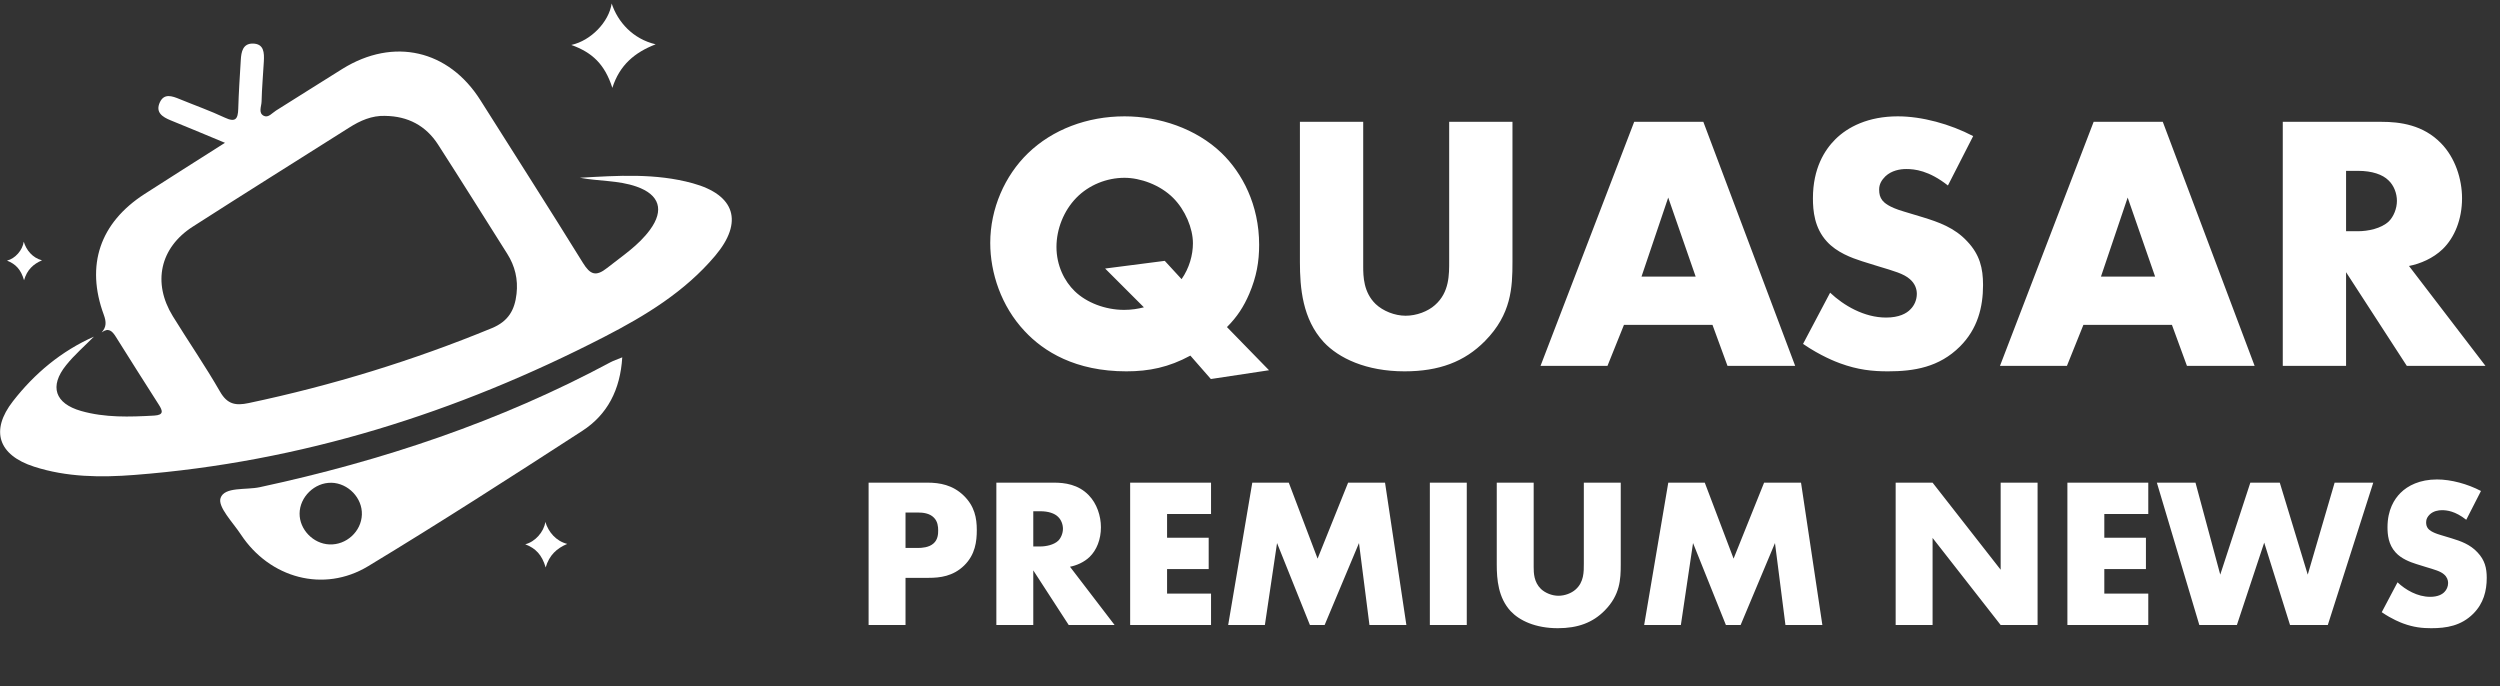 <svg xmlns="http://www.w3.org/2000/svg" width="164" height="45" viewBox="0 0 164 45" fill="none"><rect x="0" y="0" width="164" height="45" fill="#333333" stroke="none"/><g clip-path="url(#clip0_5873_43395)"><path d="M6.675 21.799C6.985 21.45 6.978 21.112 6.811 20.657C5.607 17.396 6.553 14.618 9.484 12.727C11.177 11.636 12.882 10.561 14.758 9.368C13.435 8.819 12.321 8.348 11.198 7.895C10.647 7.672 10.183 7.369 10.486 6.712C10.768 6.103 11.294 6.301 11.777 6.498C12.767 6.905 13.78 7.263 14.747 7.716C15.445 8.045 15.61 7.81 15.629 7.139C15.659 6.068 15.732 5 15.796 3.929C15.826 3.408 15.927 2.856 16.575 2.858C17.329 2.863 17.338 3.47 17.308 4.03C17.26 4.908 17.179 5.786 17.159 6.666C17.152 6.978 16.929 7.408 17.306 7.599C17.6 7.748 17.852 7.413 18.103 7.256C19.564 6.347 21.011 5.416 22.474 4.511C25.825 2.438 29.429 3.27 31.517 6.576C33.761 10.133 36.031 13.674 38.245 17.252C38.718 18.017 39.09 18.162 39.825 17.58C40.813 16.794 41.881 16.112 42.641 15.073C43.583 13.789 43.273 12.773 41.762 12.243C40.56 11.82 39.276 11.896 38.04 11.661C40.521 11.517 43.007 11.351 45.444 12.022C48.225 12.787 48.783 14.563 46.916 16.778C44.927 19.136 42.336 20.71 39.644 22.096C29.953 27.086 19.733 30.312 8.823 31.156C6.604 31.328 4.38 31.307 2.233 30.613C-0.112 29.857 -0.657 28.251 0.852 26.317C2.272 24.494 4.022 23.031 6.161 22.084C5.547 22.704 4.879 23.281 4.337 23.957C3.223 25.34 3.6 26.471 5.322 26.96C6.889 27.406 8.499 27.353 10.109 27.263C10.764 27.226 10.674 26.948 10.417 26.546C9.471 25.062 8.527 23.578 7.594 22.086C7.36 21.712 7.116 21.48 6.682 21.799H6.675ZM25.271 7.601C24.39 7.574 23.631 7.911 22.91 8.369C19.488 10.535 16.054 12.681 12.645 14.869C10.493 16.25 9.99 18.552 11.336 20.742C12.358 22.401 13.467 24.007 14.437 25.696C14.912 26.523 15.454 26.622 16.304 26.443C21.776 25.289 27.093 23.656 32.266 21.526C33.361 21.073 33.766 20.326 33.885 19.276C33.993 18.329 33.784 17.452 33.276 16.65C31.767 14.26 30.267 11.861 28.738 9.485C27.936 8.24 26.755 7.622 25.271 7.603V7.601Z" fill="white"></path><path d="M40.82 23.442C40.691 25.563 39.852 27.194 38.199 28.265C33.547 31.277 28.887 34.278 24.148 37.144C21.233 38.906 17.689 37.927 15.803 35.066C15.282 34.274 14.271 33.251 14.469 32.67C14.724 31.919 16.134 32.155 17.039 31.96C25.072 30.23 32.798 27.656 40.057 23.759C40.252 23.656 40.466 23.587 40.817 23.442H40.82ZM21.736 31.67C20.641 31.647 19.66 32.599 19.653 33.69C19.646 34.736 20.544 35.668 21.605 35.714C22.717 35.765 23.698 34.869 23.739 33.764C23.781 32.672 22.843 31.693 21.736 31.668V31.67Z" fill="white"></path><path d="M37.477 2.949C38.765 2.665 39.941 1.447 40.126 0.23C40.529 1.447 41.515 2.554 43.012 2.907C41.632 3.44 40.645 4.27 40.17 5.765C39.675 4.215 38.851 3.44 37.477 2.949Z" fill="white"></path><path d="M0.459 17.096C0.994 16.967 1.482 16.411 1.558 15.855C1.726 16.411 2.135 16.916 2.756 17.077C2.184 17.321 1.774 17.7 1.577 18.382C1.371 17.675 1.03 17.321 0.459 17.096Z" fill="white"></path><path d="M34.455 35.704C35.096 35.551 35.682 34.894 35.774 34.237C35.975 34.894 36.465 35.492 37.211 35.681C36.524 35.969 36.032 36.417 35.796 37.224C35.549 36.388 35.139 35.969 34.455 35.704Z" fill="white"></path></g><path d="M80.488 21.456L83.248 24.288L79.432 24.864L78.088 23.328C76.672 24.096 75.376 24.36 73.888 24.36C70.552 24.36 68.464 23.064 67.216 21.72C65.68 20.088 64.96 17.904 64.96 15.936C64.96 13.68 65.92 11.52 67.432 10.056C69.04 8.496 71.32 7.632 73.768 7.632C76.048 7.632 78.448 8.424 80.128 10.032C81.496 11.352 82.6 13.44 82.6 16.056C82.6 17.16 82.432 18.144 81.952 19.272C81.592 20.112 81.16 20.784 80.488 21.456ZM72.496 17.616L76.408 17.112L77.512 18.312C78.016 17.592 78.256 16.728 78.256 15.96C78.256 14.976 77.752 13.776 76.96 12.984C76.096 12.12 74.8 11.664 73.768 11.664C72.616 11.664 71.44 12.12 70.6 12.984C69.784 13.824 69.304 15.024 69.304 16.2C69.304 17.424 69.832 18.456 70.504 19.104C71.272 19.848 72.496 20.328 73.744 20.328C74.248 20.328 74.656 20.256 75.04 20.16L72.496 17.616ZM85.274 7.992H89.426V17.472C89.426 18.144 89.45 19.176 90.242 19.944C90.722 20.4 91.49 20.712 92.21 20.712C92.93 20.712 93.674 20.424 94.13 20.016C95.09 19.176 95.066 18 95.066 17.112V7.992H99.218V17.184C99.218 18.864 99.146 20.616 97.418 22.368C96.074 23.736 94.394 24.36 92.138 24.36C89.618 24.36 87.818 23.496 86.834 22.44C85.442 20.928 85.274 18.888 85.274 17.184V7.992ZM113.323 24L112.339 21.312H106.531L105.451 24H101.059L107.203 7.992H111.739L117.763 24H113.323ZM107.683 18.144H111.235L109.435 12.96L107.683 18.144ZM118.28 22.56L120.056 19.2C120.944 20.04 122.288 20.832 123.728 20.832C124.568 20.832 125.072 20.568 125.336 20.28C125.576 20.04 125.744 19.68 125.744 19.272C125.744 18.96 125.624 18.6 125.288 18.312C124.88 17.952 124.256 17.784 123.224 17.472L122.144 17.136C121.472 16.92 120.488 16.56 119.84 15.84C119.024 14.952 118.928 13.824 118.928 13.008C118.928 11.04 119.696 9.84 120.392 9.144C121.208 8.328 122.552 7.632 124.496 7.632C126.08 7.632 127.928 8.136 129.44 8.928L127.784 12.168C126.536 11.184 125.6 11.088 125.048 11.088C124.64 11.088 124.088 11.184 123.68 11.568C123.44 11.808 123.272 12.072 123.272 12.432C123.272 12.72 123.32 12.936 123.488 13.152C123.608 13.296 123.896 13.584 124.88 13.872L126.152 14.256C127.16 14.568 128.216 14.928 129.056 15.84C129.872 16.704 130.088 17.592 130.088 18.696C130.088 20.16 129.728 21.576 128.576 22.728C127.208 24.096 125.552 24.36 123.848 24.36C122.84 24.36 121.88 24.264 120.704 23.832C120.44 23.736 119.432 23.352 118.28 22.56ZM143.463 24L142.479 21.312H136.671L135.591 24H131.199L137.343 7.992H141.879L147.903 24H143.463ZM137.823 18.144H141.375L139.575 12.96L137.823 18.144ZM149.75 7.992H156.23C157.43 7.992 158.966 8.184 160.142 9.408C161.054 10.344 161.51 11.736 161.51 13.008C161.51 14.376 161.03 15.576 160.238 16.344C159.614 16.944 158.774 17.304 158.03 17.448L163.046 24H157.886L153.902 17.856V24H149.75V7.992ZM153.902 11.208V15.168H154.694C155.318 15.168 156.206 15 156.71 14.52C157.022 14.208 157.238 13.68 157.238 13.176C157.238 12.696 157.046 12.168 156.686 11.832C156.302 11.448 155.606 11.208 154.694 11.208H153.902Z" fill="white"></path><path d="M60.928 37.906H59.402V41H56.98V31.662H60.844C61.656 31.662 62.496 31.816 63.21 32.502C63.938 33.202 64.078 33.986 64.078 34.77C64.078 35.512 63.98 36.38 63.252 37.094C62.524 37.808 61.656 37.906 60.928 37.906ZM59.402 33.622V35.946H60.214C60.466 35.946 60.942 35.918 61.236 35.652C61.53 35.4 61.544 35.022 61.544 34.798C61.544 34.546 61.516 34.21 61.264 33.958C60.984 33.664 60.536 33.622 60.228 33.622H59.402ZM65.361 31.662H69.141C69.841 31.662 70.737 31.774 71.423 32.488C71.955 33.034 72.221 33.846 72.221 34.588C72.221 35.386 71.941 36.086 71.479 36.534C71.115 36.884 70.625 37.094 70.191 37.178L73.117 41H70.107L67.783 37.416V41H65.361V31.662ZM67.783 33.538V35.848H68.245C68.609 35.848 69.127 35.75 69.421 35.47C69.603 35.288 69.729 34.98 69.729 34.686C69.729 34.406 69.617 34.098 69.407 33.902C69.183 33.678 68.777 33.538 68.245 33.538H67.783ZM79.444 31.662V33.72H76.56V35.274H79.29V37.332H76.56V38.942H79.444V41H74.138V31.662H79.444ZM82.976 41H80.568L82.15 31.662H84.544L86.434 36.646L88.436 31.662H90.858L92.258 41H89.836L89.15 35.624L86.896 41H85.93L83.774 35.624L82.976 41ZM93.798 31.662H96.22V41H93.798V31.662ZM98.187 31.662H100.609V37.192C100.609 37.584 100.623 38.186 101.085 38.634C101.365 38.9 101.813 39.082 102.233 39.082C102.653 39.082 103.087 38.914 103.353 38.676C103.913 38.186 103.899 37.5 103.899 36.982V31.662H106.321V37.024C106.321 38.004 106.279 39.026 105.271 40.048C104.487 40.846 103.507 41.21 102.191 41.21C100.721 41.21 99.671 40.706 99.097 40.09C98.285 39.208 98.187 38.018 98.187 37.024V31.662ZM110.265 41H107.857L109.439 31.662H111.833L113.723 36.646L115.725 31.662H118.147L119.547 41H117.125L116.439 35.624L114.185 41H113.219L111.063 35.624L110.265 41ZM126.777 41H124.355V31.662H126.777L131.243 37.374V31.662H133.665V41H131.243L126.777 35.288V41ZM140.927 31.662V33.72H138.043V35.274H140.773V37.332H138.043V38.942H140.927V41H135.621V31.662H140.927ZM141.49 31.662H144.024L145.648 37.696L147.622 31.662H149.554L151.388 37.696L153.152 31.662H155.686L152.704 41H150.226L148.532 35.596L146.74 41H144.276L141.49 31.662ZM156.242 40.16L157.278 38.2C157.796 38.69 158.58 39.152 159.42 39.152C159.91 39.152 160.204 38.998 160.358 38.83C160.498 38.69 160.596 38.48 160.596 38.242C160.596 38.06 160.526 37.85 160.33 37.682C160.092 37.472 159.728 37.374 159.126 37.192L158.496 36.996C158.104 36.87 157.53 36.66 157.152 36.24C156.676 35.722 156.62 35.064 156.62 34.588C156.62 33.44 157.068 32.74 157.474 32.334C157.95 31.858 158.734 31.452 159.868 31.452C160.792 31.452 161.87 31.746 162.752 32.208L161.786 34.098C161.058 33.524 160.512 33.468 160.19 33.468C159.952 33.468 159.63 33.524 159.392 33.748C159.252 33.888 159.154 34.042 159.154 34.252C159.154 34.42 159.182 34.546 159.28 34.672C159.35 34.756 159.518 34.924 160.092 35.092L160.834 35.316C161.422 35.498 162.038 35.708 162.528 36.24C163.004 36.744 163.13 37.262 163.13 37.906C163.13 38.76 162.92 39.586 162.248 40.258C161.45 41.056 160.484 41.21 159.49 41.21C158.902 41.21 158.342 41.154 157.656 40.902C157.502 40.846 156.914 40.622 156.242 40.16Z" fill="white"></path><defs><clipPath id="clip0_5873_43395"><rect width="48" height="38.026" fill="white"></rect></clipPath></defs></svg>